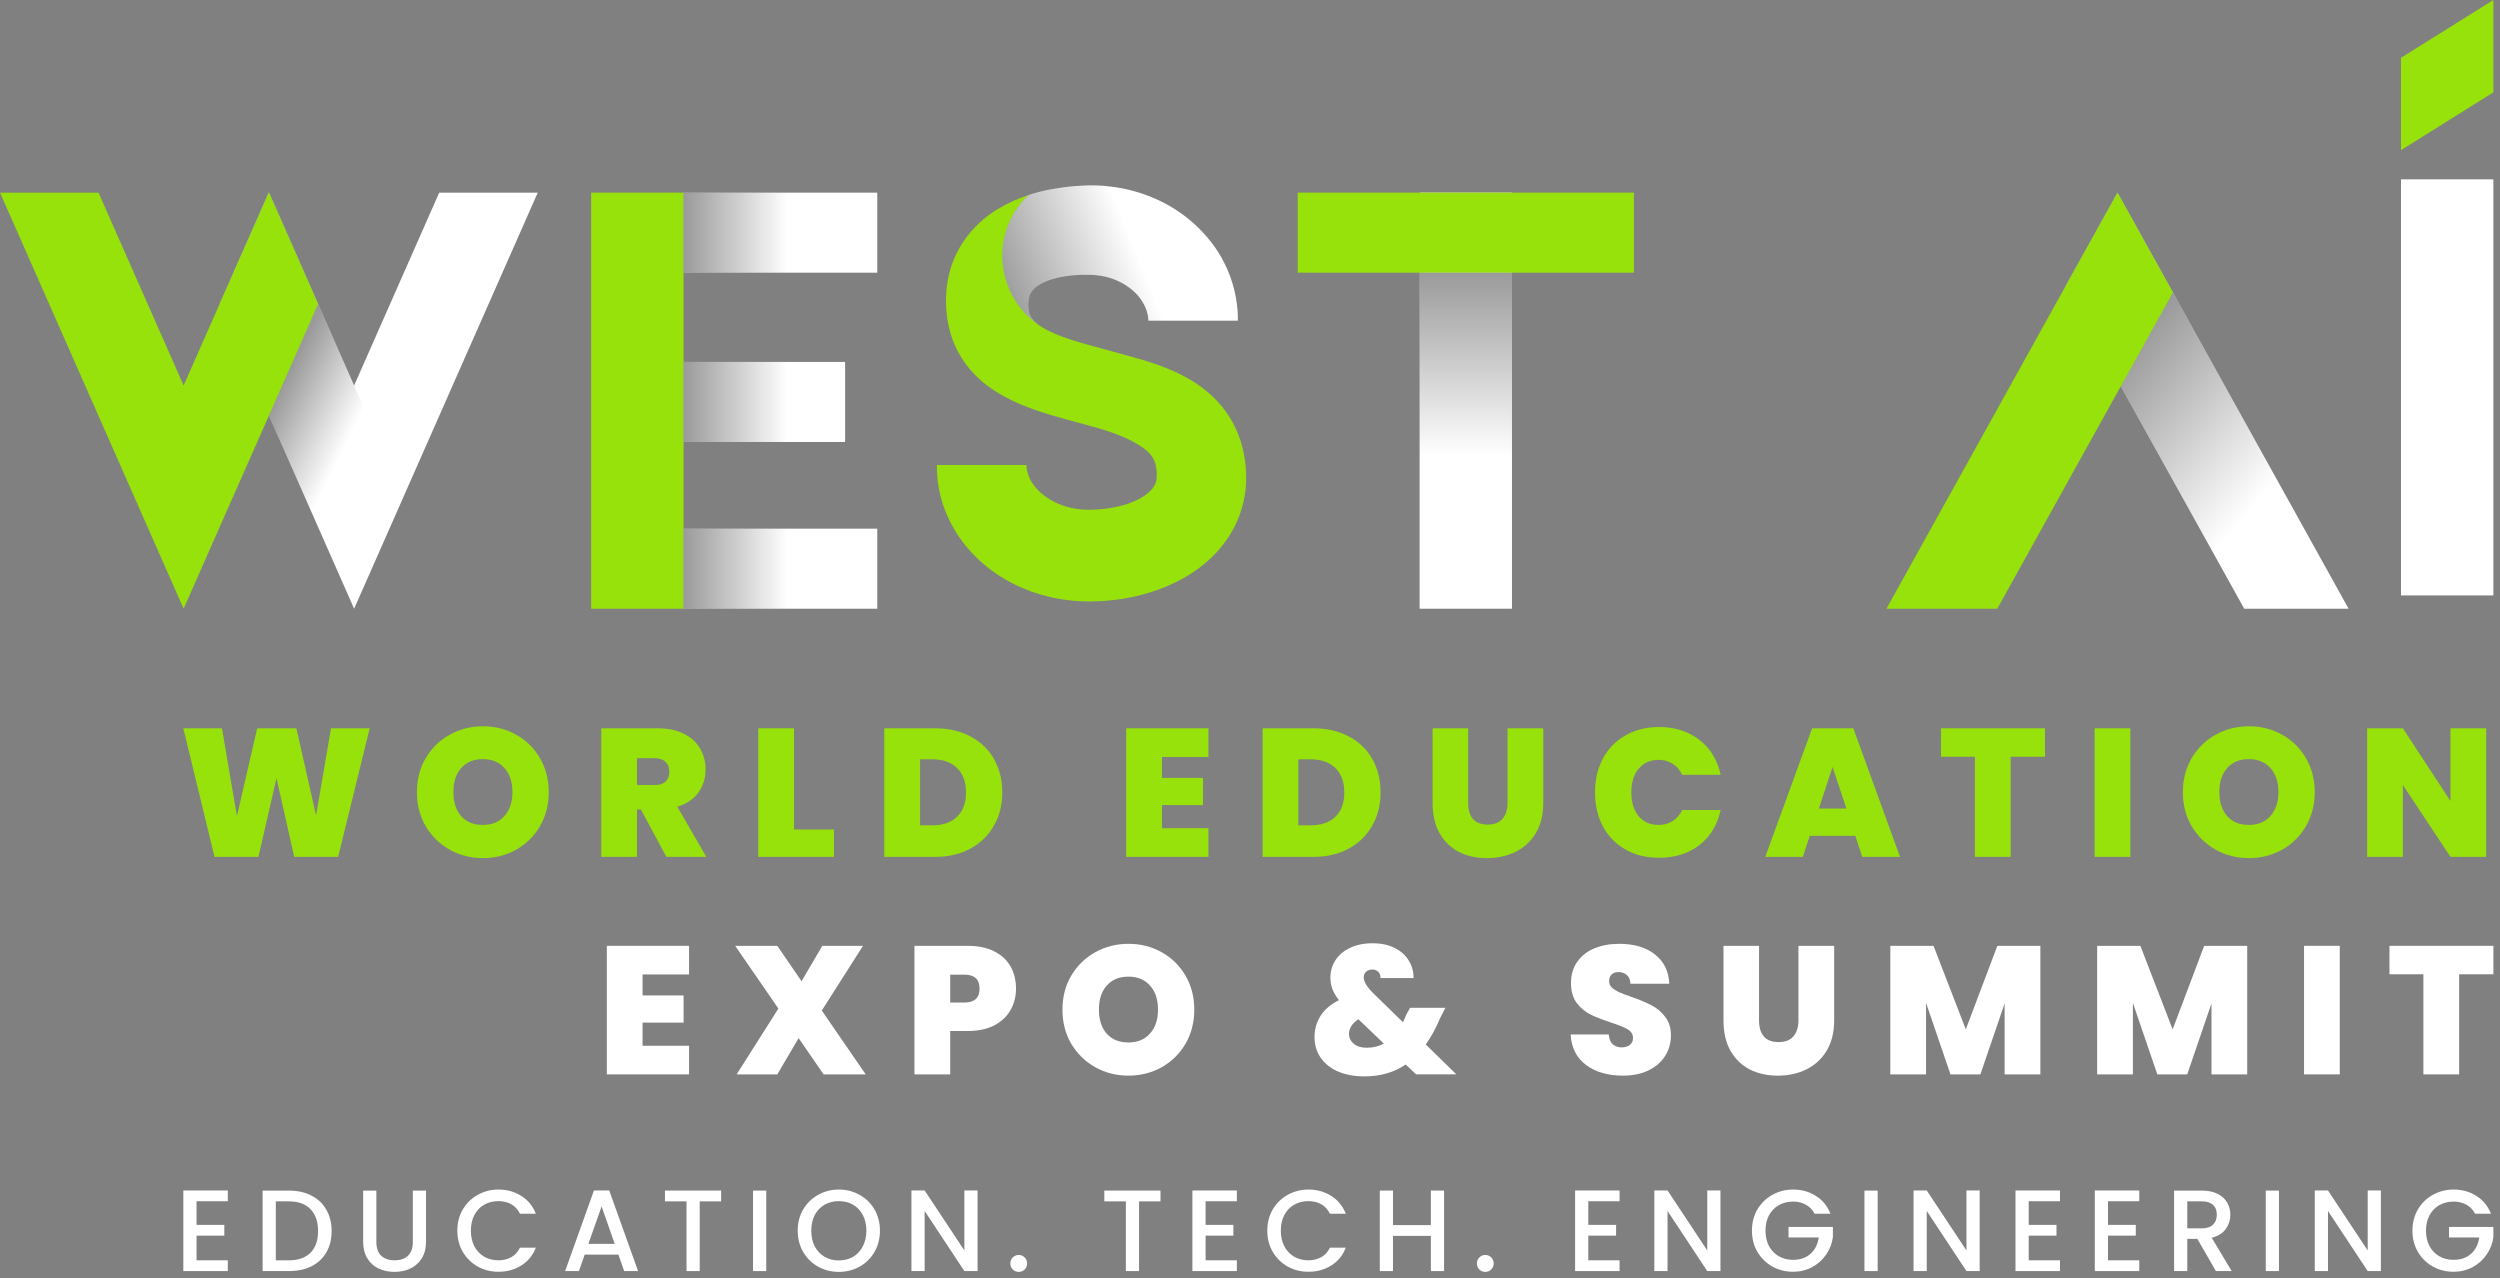 <svg width="311" height="159" viewBox="0 0 311 159" fill="none" xmlns="http://www.w3.org/2000/svg">
<rect x="0" y="0" width="311" height="159" fill="#808080" stroke="none"/>
<path d="M50.181 61.836L50.182 61.837L44.053 75.725L44.053 75.724L44.052 75.725L37.924 61.837L37.925 61.836L33.452 51.695L27.323 37.807L33.429 23.965H33.467L39.572 37.807L44.053 47.955L54.639 23.965H66.895L50.181 61.836Z" fill="white"/>
<path opacity="0.44" d="M50.182 61.837L44.053 75.725L37.925 61.837L33.452 51.695L27.323 37.807L33.429 23.965H33.467L39.572 37.807L44.053 47.957L50.182 61.837Z" fill="url(#paint0_linear_1_406)"/>
<path d="M39.573 37.806L33.453 51.695L28.971 61.837L22.843 75.725L16.715 61.837L0 23.964H12.257L22.843 47.956L27.325 37.806L33.43 23.964H33.468L39.573 37.806Z" fill="#97E20A"/>
<path d="M85.034 23.965H73.543V75.725H85.034V23.965Z" fill="#97E20A"/>
<path d="M85.036 33.923V23.965L109.134 23.965V33.923L85.036 33.923ZM109.134 75.725V65.766L85.036 65.766V75.725L109.134 75.725ZM105.132 54.982V45.023L85.036 45.023V54.982L105.132 54.982Z" fill="white"/>
<path opacity="0.44" d="M85.036 33.923V23.965L109.134 23.965V33.923L85.036 33.923ZM109.134 75.725V65.766L85.036 65.766V75.725L109.134 75.725ZM105.132 54.982V45.023L85.036 45.023V54.982L105.132 54.982Z" fill="url(#paint1_linear_1_406)"/>
<path d="M155.011 58.889C155.039 59.292 155.021 59.805 155.001 60.286C154.959 60.778 154.916 61.268 154.823 61.762C154.649 62.745 154.374 63.732 153.974 64.659C153.188 66.523 151.994 68.137 150.67 69.389C149.344 70.655 147.896 71.605 146.441 72.339C143.518 73.797 140.548 74.496 137.609 74.736C136.873 74.798 136.14 74.816 135.405 74.821C134.611 74.811 133.815 74.78 133.02 74.682C131.43 74.51 129.85 74.137 128.317 73.596C125.261 72.494 122.362 70.63 120.149 67.909C119.043 66.558 118.121 64.989 117.483 63.273C116.84 61.557 116.529 59.689 116.546 57.849H127.677C127.732 58.838 128.094 59.783 128.875 60.698C129.654 61.595 130.813 62.39 132.159 62.871C132.836 63.103 133.55 63.279 134.29 63.353C134.658 63.401 135.035 63.407 135.411 63.416C135.847 63.409 136.287 63.401 136.718 63.361C138.442 63.235 140.118 62.842 141.4 62.218C142.042 61.915 142.572 61.557 142.949 61.212C143.334 60.866 143.551 60.548 143.69 60.258C143.765 60.112 143.803 59.961 143.841 59.795C143.882 59.608 143.896 59.491 143.897 59.17C143.914 58.528 143.819 58.069 143.733 57.698C143.613 57.34 143.505 57.003 143.16 56.592C142.834 56.184 142.285 55.729 141.576 55.298C140.149 54.417 138.15 53.677 135.984 53.084C133.804 52.468 131.44 51.915 128.891 51.038C127.613 50.596 126.279 50.068 124.897 49.306C123.524 48.55 122.058 47.54 120.782 46.086C119.509 44.642 118.518 42.747 118.089 40.888C117.858 39.959 117.738 39.042 117.701 38.173C117.654 37.305 117.68 36.398 117.809 35.464C118.044 33.605 118.758 31.632 119.896 29.982C121.023 28.318 122.499 27.013 124 26.078C125.31 25.277 126.623 24.705 127.923 24.276C125.943 26.181 124.705 28.852 124.705 31.817C124.705 35.3 126.413 38.377 129.029 40.28C129.23 40.442 129.457 40.607 129.732 40.769C129.857 40.843 129.994 40.917 130.132 40.99C130.162 41.007 130.192 41.024 130.223 41.041C130.447 41.157 130.686 41.272 130.937 41.385C131.029 41.426 131.121 41.467 131.215 41.505C131.516 41.634 131.826 41.761 132.154 41.884C134.024 42.572 136.218 43.135 138.552 43.768C140.893 44.431 143.42 45.016 146.183 46.25C147.557 46.886 149.005 47.701 150.385 48.904C151.763 50.081 153.029 51.706 153.815 53.508C154.621 55.306 154.95 57.191 155.011 58.889Z" fill="#97E20A"/>
<path d="M127.923 24.274C129.644 23.707 131.343 23.4 132.984 23.217C133.708 23.142 134.425 23.093 135.135 23.072L135.676 23.059L136.28 23.068C136.683 23.074 137.087 23.106 137.491 23.134C139.104 23.279 140.715 23.609 142.271 24.154C145.383 25.227 148.294 27.148 150.481 29.887C152.691 32.585 154.041 36.243 153.99 39.894H142.858C142.829 38.845 142.429 37.871 141.693 36.931C140.946 36.007 139.822 35.212 138.523 34.725C137.872 34.48 137.174 34.323 136.457 34.241C136.277 34.228 136.097 34.206 135.914 34.201L135.64 34.191L135.302 34.185C134.841 34.178 134.388 34.189 133.945 34.216C132.178 34.309 130.546 34.716 129.555 35.272C129.047 35.538 128.717 35.805 128.496 36.061C128.273 36.319 128.111 36.588 128.005 37.045C127.888 37.466 127.887 38.219 127.963 38.603C128.03 39.038 128.144 39.285 128.378 39.631C128.524 39.824 128.745 40.048 129.029 40.278C126.413 38.375 124.705 35.298 124.705 31.815C124.705 28.85 125.943 26.179 127.923 24.274Z" fill="white"/>
<path opacity="0.44" d="M127.923 24.274C129.644 23.707 131.343 23.4 132.984 23.217C133.708 23.142 134.425 23.093 135.135 23.072L135.676 23.059L136.28 23.068C136.683 23.074 137.087 23.106 137.491 23.134C139.104 23.279 140.715 23.609 142.271 24.154C145.383 25.227 148.294 27.148 150.481 29.887C152.691 32.585 154.041 36.243 153.99 39.894H142.858C142.829 38.845 142.429 37.871 141.693 36.931C140.946 36.007 139.822 35.212 138.523 34.725C137.872 34.48 137.174 34.323 136.457 34.241C136.277 34.228 136.097 34.206 135.914 34.201L135.64 34.191L135.302 34.185C134.841 34.178 134.388 34.189 133.945 34.216C132.178 34.309 130.546 34.716 129.555 35.272C129.047 35.538 128.717 35.805 128.496 36.061C128.273 36.319 128.111 36.588 128.005 37.045C127.888 37.466 127.887 38.219 127.963 38.603C128.03 39.038 128.144 39.285 128.378 39.631C128.524 39.824 128.745 40.048 129.029 40.278C126.413 38.375 124.705 35.298 124.705 31.815C124.705 28.85 125.943 26.179 127.923 24.274Z" fill="url(#paint2_linear_1_406)"/>
<path d="M188.09 23.965H176.599V75.725H188.09V23.965Z" fill="white"/>
<path d="M203.254 23.965H161.433V33.923H203.254V23.965Z" fill="#97E20A"/>
<path opacity="0.44" d="M188.09 33.925H176.599V75.726H188.09V33.925Z" fill="url(#paint3_linear_1_406)"/>
<path d="M256.922 35.654L263.816 48.064L279.182 75.725H292.167L270.312 36.374L263.418 23.965L256.922 35.654Z" fill="white"/>
<path opacity="0.44" d="M256.922 35.654L263.816 48.064L279.182 75.725H292.167L270.312 36.374L263.418 23.965L256.922 35.654Z" fill="url(#paint4_linear_1_406)"/>
<path d="M234.671 75.725H248.46L263.819 48.064L270.315 36.374L263.421 23.965L256.925 35.654L234.671 75.725Z" fill="#97E20A"/>
<path d="M310.174 74.07H298.683V22.31H310.174V74.07Z" fill="white"/>
<path d="M310.174 11.491L298.683 18.68V7.189L310.174 0V11.491Z" fill="#97E20A"/>
<path d="M310.18 117.662V121.201H305.915V133.653H301.47V121.201H297.251V117.662H310.18Z" fill="white"/>
<path d="M291.067 117.662V133.653H286.622V117.662H291.067Z" fill="white"/>
<path d="M279.553 117.662V133.653H275.108V124.83L272.091 133.653H268.371L265.332 124.762V133.653H260.886V117.662H266.262L270.277 128.051L274.2 117.662H279.553Z" fill="white"/>
<path d="M253.822 117.662V133.653H249.376V124.83L246.359 133.653H242.64L239.6 124.762V133.653H235.155V117.662H240.53L244.545 128.051L248.469 117.662H253.822Z" fill="white"/>
<path d="M218.826 117.662V126.939C218.826 127.801 219.022 128.466 219.415 128.935C219.824 129.404 220.436 129.638 221.253 129.638C222.069 129.638 222.681 129.404 223.09 128.935C223.513 128.451 223.725 127.786 223.725 126.939V117.662H228.17V126.939C228.17 128.406 227.86 129.661 227.241 130.704C226.621 131.733 225.774 132.511 224.7 133.041C223.642 133.555 222.462 133.812 221.162 133.812C219.861 133.812 218.697 133.555 217.669 133.041C216.656 132.511 215.854 131.733 215.264 130.704C214.69 129.676 214.403 128.421 214.403 126.939V117.662H218.826Z" fill="white"/>
<path d="M201.898 133.81C200.038 133.81 198.51 133.372 197.316 132.495C196.121 131.603 195.479 130.332 195.388 128.684H200.128C200.174 129.244 200.34 129.652 200.627 129.909C200.915 130.166 201.285 130.295 201.739 130.295C202.147 130.295 202.48 130.196 202.737 130C203.009 129.788 203.145 129.501 203.145 129.138C203.145 128.669 202.926 128.306 202.487 128.049C202.049 127.792 201.338 127.505 200.355 127.187C199.312 126.839 198.465 126.507 197.815 126.189C197.18 125.857 196.62 125.38 196.136 124.76C195.668 124.125 195.433 123.301 195.433 122.288C195.433 121.26 195.69 120.383 196.204 119.657C196.719 118.916 197.429 118.356 198.337 117.978C199.244 117.6 200.272 117.411 201.421 117.411C203.281 117.411 204.763 117.85 205.867 118.727C206.986 119.589 207.583 120.806 207.659 122.379H202.828C202.812 121.895 202.661 121.532 202.374 121.29C202.102 121.048 201.746 120.927 201.308 120.927C200.975 120.927 200.703 121.025 200.491 121.222C200.28 121.419 200.174 121.698 200.174 122.061C200.174 122.364 200.287 122.628 200.514 122.855C200.756 123.067 201.051 123.256 201.399 123.422C201.746 123.573 202.261 123.77 202.941 124.012C203.954 124.36 204.786 124.707 205.436 125.055C206.101 125.388 206.668 125.864 207.137 126.484C207.621 127.089 207.863 127.86 207.863 128.798C207.863 129.75 207.621 130.605 207.137 131.361C206.668 132.117 205.98 132.714 205.073 133.153C204.181 133.591 203.122 133.81 201.898 133.81Z" fill="white"/>
<path d="M176.161 133.651L174.868 132.426C173.432 133.409 171.715 133.901 169.719 133.901C168.464 133.901 167.368 133.697 166.43 133.288C165.508 132.88 164.79 132.305 164.276 131.564C163.777 130.824 163.527 129.969 163.527 129.001C163.527 128.034 163.777 127.157 164.276 126.37C164.79 125.569 165.553 124.919 166.566 124.42C166.188 123.936 165.916 123.475 165.75 123.036C165.584 122.598 165.5 122.129 165.5 121.63C165.5 120.844 165.705 120.125 166.113 119.475C166.521 118.825 167.118 118.311 167.905 117.933C168.706 117.54 169.651 117.343 170.74 117.343C171.844 117.343 172.781 117.547 173.552 117.955C174.324 118.349 174.898 118.878 175.276 119.543C175.669 120.193 175.858 120.904 175.843 121.675H171.738C171.738 121.327 171.64 121.063 171.443 120.881C171.246 120.7 171.005 120.609 170.717 120.609C170.415 120.609 170.158 120.7 169.946 120.881C169.749 121.048 169.651 121.282 169.651 121.584C169.651 122.114 170.029 122.756 170.785 123.512L174.528 127.164C174.664 126.892 174.808 126.567 174.959 126.189L175.412 125.372H179.813L179.155 126.643C178.611 127.943 178.013 129.039 177.363 129.931L181.174 133.651H176.161ZM170.014 130.34C170.816 130.34 171.526 130.166 172.146 129.818L168.993 126.801C168.6 127.043 168.305 127.323 168.109 127.641C167.912 127.958 167.814 128.283 167.814 128.616C167.814 129.1 168.011 129.508 168.404 129.841C168.797 130.173 169.334 130.34 170.014 130.34Z" fill="white"/>
<path d="M140.38 133.81C138.883 133.81 137.507 133.463 136.252 132.767C134.997 132.056 133.999 131.081 133.258 129.841C132.532 128.586 132.169 127.172 132.169 125.6C132.169 124.027 132.532 122.621 133.258 121.381C133.999 120.126 134.997 119.15 136.252 118.455C137.507 117.759 138.883 117.411 140.38 117.411C141.892 117.411 143.268 117.759 144.508 118.455C145.763 119.15 146.754 120.126 147.48 121.381C148.206 122.621 148.568 124.027 148.568 125.6C148.568 127.172 148.206 128.586 147.48 129.841C146.754 131.081 145.763 132.056 144.508 132.767C143.253 133.463 141.877 133.81 140.38 133.81ZM140.38 129.682C141.514 129.682 142.407 129.312 143.057 128.571C143.722 127.83 144.055 126.839 144.055 125.6C144.055 124.329 143.722 123.331 143.057 122.606C142.407 121.865 141.514 121.494 140.38 121.494C139.231 121.494 138.331 121.865 137.681 122.606C137.031 123.331 136.706 124.329 136.706 125.6C136.706 126.855 137.031 127.853 137.681 128.594C138.331 129.319 139.231 129.682 140.38 129.682Z" fill="white"/>
<path d="M126.392 122.992C126.392 123.96 126.165 124.845 125.712 125.646C125.273 126.433 124.6 127.068 123.693 127.552C122.801 128.02 121.705 128.255 120.404 128.255H118.204V133.653H113.758V117.662H120.404C121.689 117.662 122.778 117.889 123.67 118.343C124.578 118.796 125.258 119.424 125.712 120.225C126.165 121.027 126.392 121.949 126.392 122.992ZM119.973 124.716C121.228 124.716 121.856 124.142 121.856 122.992C121.856 121.828 121.228 121.246 119.973 121.246H118.204V124.716H119.973Z" fill="white"/>
<path d="M102.456 133.653L99.349 129.139L96.695 133.653H91.637L96.831 125.465L91.456 117.662H96.695L99.712 122.063L102.297 117.662H107.356L102.229 125.714L107.696 133.653H102.456Z" fill="white"/>
<path d="M79.934 121.223V123.832H85.038V127.211H79.934V130.092H85.718V133.653H75.489V117.662H85.718V121.223H79.934Z" fill="white"/>
<path d="M279.762 106.75C278.265 106.75 276.889 106.402 275.634 105.707C274.378 104.996 273.38 104.021 272.64 102.781C271.914 101.526 271.551 100.112 271.551 98.539C271.551 96.967 271.914 95.56 272.64 94.32C273.38 93.065 274.378 92.09 275.634 91.394C276.889 90.699 278.265 90.351 279.762 90.351C281.274 90.351 282.65 90.699 283.89 91.394C285.145 92.09 286.135 93.065 286.861 94.32C287.587 95.56 287.95 96.967 287.95 98.539C287.95 100.112 287.587 101.526 286.861 102.781C286.135 104.021 285.145 104.996 283.89 105.707C282.635 106.402 281.259 106.75 279.762 106.75ZM279.762 102.622C280.896 102.622 281.788 102.251 282.438 101.511C283.103 100.77 283.436 99.779 283.436 98.539C283.436 97.269 283.103 96.271 282.438 95.545C281.788 94.804 280.896 94.434 279.762 94.434C278.612 94.434 277.713 94.804 277.062 95.545C276.412 96.271 276.087 97.269 276.087 98.539C276.087 99.794 276.412 100.792 277.062 101.533C277.713 102.259 278.612 102.622 279.762 102.622Z" fill="#97E20A"/>
<path d="M309.285 106.593H304.839L298.919 97.656V106.593H294.474V90.602H298.919L304.839 99.652V90.602H309.285V106.593Z" fill="#97E20A"/>
<path d="M265.017 90.602V106.593H260.572V90.602H265.017Z" fill="#97E20A"/>
<path d="M254.393 90.602V94.14H250.128V106.593H245.683V94.14H241.464V90.602H254.393Z" fill="#97E20A"/>
<path d="M230.805 103.984H225.134L224.273 106.593H219.6L225.429 90.602H230.555L236.362 106.593H231.667L230.805 103.984ZM229.694 100.582L227.97 95.41L226.269 100.582H229.694Z" fill="#97E20A"/>
<path d="M198.423 98.562C198.423 96.99 198.748 95.591 199.398 94.366C200.064 93.126 201.001 92.166 202.211 91.485C203.42 90.79 204.812 90.442 206.384 90.442C208.38 90.442 210.059 90.979 211.42 92.052C212.78 93.111 213.658 94.555 214.051 96.385H209.265C208.977 95.78 208.577 95.319 208.063 95.001C207.564 94.683 206.981 94.525 206.316 94.525C205.288 94.525 204.464 94.895 203.844 95.636C203.239 96.362 202.937 97.337 202.937 98.562C202.937 99.802 203.239 100.793 203.844 101.533C204.464 102.259 205.288 102.622 206.316 102.622C206.981 102.622 207.564 102.463 208.063 102.146C208.577 101.828 208.977 101.367 209.265 100.762H214.051C213.658 102.592 212.78 104.044 211.42 105.117C210.059 106.176 208.38 106.705 206.384 106.705C204.812 106.705 203.42 106.365 202.211 105.684C201.001 104.989 200.064 104.028 199.398 102.804C198.748 101.564 198.423 100.15 198.423 98.562Z" fill="#97E20A"/>
<path d="M182.638 90.602V99.879C182.638 100.741 182.834 101.406 183.228 101.875C183.636 102.343 184.248 102.578 185.065 102.578C185.881 102.578 186.494 102.343 186.902 101.875C187.325 101.391 187.537 100.725 187.537 99.879V90.602H191.983V99.879C191.983 101.345 191.673 102.601 191.053 103.644C190.433 104.672 189.586 105.451 188.512 105.98C187.454 106.494 186.274 106.751 184.974 106.751C183.674 106.751 182.509 106.494 181.481 105.98C180.468 105.451 179.666 104.672 179.077 103.644C178.502 102.616 178.215 101.361 178.215 99.879V90.602H182.638Z" fill="#97E20A"/>
<path d="M163.398 90.602C165.077 90.602 166.543 90.942 167.798 91.623C169.069 92.288 170.044 93.225 170.724 94.435C171.405 95.645 171.745 97.028 171.745 98.586C171.745 100.128 171.397 101.504 170.702 102.714C170.021 103.924 169.046 104.876 167.776 105.572C166.521 106.252 165.061 106.593 163.398 106.593H157.07V90.602H163.398ZM163.058 102.669C164.358 102.669 165.379 102.313 166.12 101.603C166.861 100.892 167.231 99.886 167.231 98.586C167.231 97.27 166.861 96.257 166.12 95.546C165.379 94.821 164.358 94.458 163.058 94.458H161.515V102.669H163.058Z" fill="#97E20A"/>
<path d="M144.548 94.163V96.771H149.652V100.151H144.548V103.031H150.332V106.593H140.103V90.602H150.332V94.163H144.548Z" fill="#97E20A"/>
<path d="M116.336 90.602C118.015 90.602 119.482 90.942 120.737 91.623C122.007 92.288 122.982 93.225 123.663 94.435C124.343 95.645 124.683 97.028 124.683 98.586C124.683 100.128 124.335 101.504 123.64 102.714C122.959 103.924 121.984 104.876 120.714 105.572C119.459 106.252 118 106.593 116.336 106.593H110.008V90.602H116.336ZM115.996 102.669C117.296 102.669 118.317 102.313 119.058 101.603C119.799 100.892 120.17 99.886 120.17 98.586C120.17 97.27 119.799 96.257 119.058 95.546C118.317 94.821 117.296 94.458 115.996 94.458H114.454V102.669H115.996Z" fill="#97E20A"/>
<path d="M98.778 103.19H103.745V106.593H94.332V90.602H98.778V103.19Z" fill="#97E20A"/>
<path d="M82.897 106.593L79.721 100.695H79.245V106.593H74.799V90.602H81.808C83.093 90.602 84.182 90.829 85.074 91.282C85.966 91.721 86.639 92.333 87.093 93.12C87.546 93.891 87.773 94.76 87.773 95.728C87.773 96.817 87.471 97.777 86.866 98.609C86.276 99.425 85.407 100.007 84.258 100.355L87.864 106.593H82.897ZM79.245 97.656H81.445C82.05 97.656 82.504 97.512 82.806 97.225C83.108 96.938 83.26 96.522 83.26 95.977C83.26 95.463 83.101 95.063 82.783 94.775C82.481 94.473 82.035 94.322 81.445 94.322H79.245V97.656Z" fill="#97E20A"/>
<path d="M60.075 106.75C58.578 106.75 57.202 106.402 55.947 105.707C54.692 104.996 53.694 104.021 52.953 102.781C52.227 101.526 51.864 100.112 51.864 98.539C51.864 96.967 52.227 95.56 52.953 94.32C53.694 93.065 54.692 92.09 55.947 91.394C57.202 90.699 58.578 90.351 60.075 90.351C61.587 90.351 62.963 90.699 64.203 91.394C65.458 92.09 66.449 93.065 67.174 94.32C67.9 95.56 68.263 96.967 68.263 98.539C68.263 100.112 67.9 101.526 67.174 102.781C66.449 104.021 65.458 104.996 64.203 105.707C62.948 106.402 61.572 106.75 60.075 106.75ZM60.075 102.622C61.209 102.622 62.101 102.252 62.752 101.511C63.417 100.77 63.75 99.779 63.75 98.539C63.75 97.269 63.417 96.271 62.752 95.545C62.101 94.804 61.209 94.434 60.075 94.434C58.926 94.434 58.026 94.804 57.376 95.545C56.726 96.271 56.401 97.269 56.401 98.539C56.401 99.794 56.726 100.792 57.376 101.533C58.026 102.259 58.926 102.622 60.075 102.622Z" fill="#97E20A"/>
<path d="M45.988 90.602L42.064 106.593H36.597L34.397 96.794L32.152 106.593H26.686L22.807 90.602H27.615L29.475 101.534L31.993 90.602H36.87L39.319 101.444L41.179 90.602H45.988Z" fill="#97E20A"/>
<path d="M307.9 150.99C307.641 150.49 307.281 150.116 306.82 149.866C306.359 149.607 305.826 149.477 305.221 149.477C304.558 149.477 303.967 149.626 303.449 149.924C302.93 150.221 302.522 150.644 302.224 151.191C301.936 151.739 301.792 152.373 301.792 153.093C301.792 153.813 301.936 154.452 302.224 155.009C302.522 155.557 302.93 155.979 303.449 156.277C303.967 156.575 304.558 156.723 305.221 156.723C306.114 156.723 306.839 156.474 307.396 155.974C307.953 155.475 308.294 154.798 308.419 153.943H304.659V152.632H310.176V153.914C310.071 154.692 309.792 155.408 309.341 156.061C308.899 156.714 308.318 157.237 307.598 157.631C306.887 158.015 306.095 158.207 305.221 158.207C304.279 158.207 303.42 157.991 302.642 157.559C301.864 157.117 301.245 156.507 300.784 155.729C300.332 154.952 300.106 154.073 300.106 153.093C300.106 152.113 300.332 151.235 300.784 150.457C301.245 149.679 301.864 149.074 302.642 148.642C303.429 148.2 304.289 147.979 305.221 147.979C306.287 147.979 307.233 148.243 308.059 148.771C308.894 149.29 309.499 150.029 309.874 150.99H307.9Z" fill="white"/>
<path d="M296.184 158.122H294.542L289.601 150.645V158.122H287.958V148.095H289.601L294.542 155.557V148.095H296.184V158.122Z" fill="white"/>
<path d="M283.504 148.109V158.122H281.862V148.109H283.504Z" fill="white"/>
<path d="M275.656 158.122L273.351 154.117H272.098V158.122H270.456V148.109H273.913C274.682 148.109 275.33 148.244 275.858 148.513C276.396 148.781 276.795 149.142 277.054 149.593C277.323 150.044 277.457 150.549 277.457 151.106C277.457 151.759 277.265 152.354 276.881 152.892C276.506 153.42 275.925 153.78 275.138 153.973L277.616 158.122H275.656ZM272.098 152.806H273.913C274.528 152.806 274.989 152.652 275.296 152.345C275.613 152.037 275.772 151.624 275.772 151.106C275.772 150.587 275.618 150.184 275.311 149.896C275.003 149.598 274.538 149.449 273.913 149.449H272.098V152.806Z" fill="white"/>
<path d="M262.235 149.435V152.374H265.692V153.713H262.235V156.782H266.125V158.122H260.593V148.095H266.125V149.435H262.235Z" fill="white"/>
<path d="M252.37 149.435V152.374H255.827V153.713H252.37V156.782H256.26V158.122H250.728V148.095H256.26V149.435H252.37Z" fill="white"/>
<path d="M246.27 158.122H244.628L239.686 150.645V158.122H238.044V148.095H239.686L244.628 155.557V148.095H246.27V158.122Z" fill="white"/>
<path d="M233.581 148.109V158.122H231.938V148.109H233.581Z" fill="white"/>
<path d="M225.735 150.99C225.476 150.49 225.115 150.116 224.654 149.866C224.193 149.607 223.66 149.477 223.055 149.477C222.393 149.477 221.802 149.626 221.283 149.924C220.765 150.221 220.357 150.644 220.059 151.191C219.771 151.739 219.627 152.373 219.627 153.093C219.627 153.813 219.771 154.452 220.059 155.009C220.357 155.557 220.765 155.979 221.283 156.277C221.802 156.575 222.393 156.723 223.055 156.723C223.949 156.723 224.674 156.474 225.231 155.974C225.788 155.475 226.129 154.798 226.254 153.943H222.494V152.632H228.011V153.914C227.905 154.692 227.627 155.408 227.176 156.061C226.734 156.714 226.153 157.237 225.432 157.631C224.722 158.015 223.929 158.207 223.055 158.207C222.114 158.207 221.255 157.991 220.477 157.559C219.699 157.117 219.079 156.507 218.618 155.729C218.167 154.952 217.941 154.073 217.941 153.093C217.941 152.113 218.167 151.235 218.618 150.457C219.079 149.679 219.699 149.074 220.477 148.642C221.264 148.2 222.124 147.979 223.055 147.979C224.121 147.979 225.067 148.243 225.893 148.771C226.729 149.29 227.334 150.029 227.709 150.99H225.735Z" fill="white"/>
<path d="M214.026 158.122H212.383L207.442 150.645V158.122H205.8V148.095H207.442L212.383 155.557V148.095H214.026V158.122Z" fill="white"/>
<path d="M197.584 149.435V152.374H201.041V153.713H197.584V156.782H201.474V158.122H195.942V148.095H201.474V149.435H197.584Z" fill="white"/>
<path d="M184.776 158.223C184.478 158.223 184.228 158.122 184.027 157.921C183.825 157.719 183.724 157.469 183.724 157.172C183.724 156.874 183.825 156.624 184.027 156.423C184.228 156.221 184.478 156.12 184.776 156.12C185.064 156.12 185.309 156.221 185.51 156.423C185.712 156.624 185.813 156.874 185.813 157.172C185.813 157.469 185.712 157.719 185.51 157.921C185.309 158.122 185.064 158.223 184.776 158.223Z" fill="white"/>
<path d="M179.643 148.109V158.122H178V153.742H173.29V158.122H171.647V148.109H173.29V152.402H178V148.109H179.643Z" fill="white"/>
<path d="M157.65 153.093C157.65 152.113 157.876 151.235 158.327 150.457C158.788 149.679 159.407 149.074 160.185 148.642C160.973 148.2 161.833 147.979 162.764 147.979C163.83 147.979 164.776 148.243 165.602 148.771C166.438 149.29 167.043 150.029 167.417 150.99H165.444C165.184 150.462 164.824 150.068 164.363 149.808C163.902 149.549 163.369 149.42 162.764 149.42C162.101 149.42 161.511 149.568 160.992 149.866C160.474 150.164 160.065 150.591 159.768 151.148C159.48 151.705 159.335 152.354 159.335 153.093C159.335 153.833 159.48 154.481 159.768 155.038C160.065 155.595 160.474 156.027 160.992 156.335C161.511 156.632 162.101 156.781 162.764 156.781C163.369 156.781 163.902 156.651 164.363 156.392C164.824 156.133 165.184 155.739 165.444 155.211H167.417C167.043 156.171 166.438 156.911 165.602 157.429C164.776 157.948 163.83 158.207 162.764 158.207C161.823 158.207 160.963 157.991 160.185 157.559C159.407 157.117 158.788 156.507 158.327 155.729C157.876 154.952 157.65 154.073 157.65 153.093Z" fill="white"/>
<path d="M149.977 149.435V152.374H153.434V153.713H149.977V156.782H153.866V158.122H148.334V148.095H153.866V149.435H149.977Z" fill="white"/>
<path d="M144.365 148.109V149.449H141.7V158.122H140.057V149.449H137.378V148.109H144.365Z" fill="white"/>
<path d="M126.737 158.223C126.439 158.223 126.19 158.122 125.988 157.921C125.786 157.719 125.686 157.469 125.686 157.172C125.686 156.874 125.786 156.624 125.988 156.423C126.19 156.221 126.439 156.12 126.737 156.12C127.025 156.12 127.27 156.221 127.472 156.423C127.674 156.624 127.774 156.874 127.774 157.172C127.774 157.469 127.674 157.719 127.472 157.921C127.27 158.122 127.025 158.223 126.737 158.223Z" fill="white"/>
<path d="M121.609 158.122H119.967L115.026 150.645V158.122H113.383V148.095H115.026L119.967 155.557V148.095H121.609V158.122Z" fill="white"/>
<path d="M104.349 158.222C103.418 158.222 102.558 158.006 101.771 157.573C100.993 157.132 100.373 156.522 99.912 155.744C99.461 154.956 99.235 154.073 99.235 153.093C99.235 152.113 99.461 151.235 99.912 150.457C100.373 149.679 100.993 149.074 101.771 148.642C102.558 148.2 103.418 147.979 104.349 147.979C105.291 147.979 106.15 148.2 106.928 148.642C107.716 149.074 108.335 149.679 108.786 150.457C109.238 151.235 109.464 152.113 109.464 153.093C109.464 154.073 109.238 154.956 108.786 155.744C108.335 156.522 107.716 157.132 106.928 157.573C106.15 158.006 105.291 158.222 104.349 158.222ZM104.349 156.796C105.012 156.796 105.603 156.647 106.121 156.349C106.64 156.042 107.043 155.609 107.331 155.052C107.629 154.486 107.778 153.833 107.778 153.093C107.778 152.354 107.629 151.705 107.331 151.148C107.043 150.591 106.64 150.164 106.121 149.866C105.603 149.568 105.012 149.42 104.349 149.42C103.687 149.42 103.096 149.568 102.577 149.866C102.059 150.164 101.651 150.591 101.353 151.148C101.065 151.705 100.921 152.354 100.921 153.093C100.921 153.833 101.065 154.486 101.353 155.052C101.651 155.609 102.059 156.042 102.577 156.349C103.096 156.647 103.687 156.796 104.349 156.796Z" fill="white"/>
<path d="M95.32 148.109V158.122H93.677V148.109H95.32Z" fill="white"/>
<path d="M89.709 148.109V149.449H87.044V158.122H85.402V149.449H82.722V148.109H89.709Z" fill="white"/>
<path d="M76.928 156.076H72.736L72.016 158.122H70.301L73.888 148.095H75.79L79.377 158.122H77.648L76.928 156.076ZM76.467 154.736L74.839 150.083L73.197 154.736H76.467Z" fill="white"/>
<path d="M56.892 153.093C56.892 152.113 57.118 151.235 57.569 150.457C58.03 149.679 58.65 149.074 59.428 148.642C60.215 148.2 61.075 147.979 62.006 147.979C63.072 147.979 64.018 148.243 64.844 148.771C65.68 149.29 66.285 150.029 66.659 150.99H64.686C64.427 150.462 64.066 150.068 63.605 149.808C63.144 149.549 62.611 149.42 62.006 149.42C61.344 149.42 60.753 149.568 60.234 149.866C59.716 150.164 59.307 150.591 59.01 151.148C58.722 151.705 58.578 152.354 58.578 153.093C58.578 153.833 58.722 154.481 59.01 155.038C59.307 155.595 59.716 156.027 60.234 156.335C60.753 156.632 61.344 156.781 62.006 156.781C62.611 156.781 63.144 156.651 63.605 156.392C64.066 156.133 64.427 155.739 64.686 155.211H66.659C66.285 156.171 65.68 156.911 64.844 157.429C64.018 157.948 63.072 158.207 62.006 158.207C61.065 158.207 60.206 157.991 59.428 157.559C58.65 157.117 58.03 156.507 57.569 155.729C57.118 154.952 56.892 154.073 56.892 153.093Z" fill="white"/>
<path d="M46.819 148.109V154.491C46.819 155.25 47.016 155.821 47.409 156.206C47.813 156.59 48.37 156.782 49.08 156.782C49.801 156.782 50.358 156.59 50.752 156.206C51.155 155.821 51.356 155.25 51.356 154.491V148.109H52.999V154.462C52.999 155.279 52.821 155.97 52.466 156.537C52.111 157.103 51.635 157.526 51.04 157.805C50.444 158.083 49.786 158.222 49.066 158.222C48.346 158.222 47.688 158.083 47.092 157.805C46.506 157.526 46.041 157.103 45.695 156.537C45.349 155.97 45.176 155.279 45.176 154.462V148.109H46.819Z" fill="white"/>
<path d="M35.939 148.109C37.005 148.109 37.937 148.316 38.734 148.729C39.541 149.132 40.16 149.718 40.592 150.486C41.034 151.245 41.255 152.133 41.255 153.151C41.255 154.169 41.034 155.053 40.592 155.802C40.16 156.551 39.541 157.128 38.734 157.531C37.937 157.925 37.005 158.122 35.939 158.122H32.669V148.109H35.939ZM35.939 156.782C37.111 156.782 38.009 156.465 38.633 155.831C39.257 155.197 39.569 154.304 39.569 153.151C39.569 151.989 39.257 151.082 38.633 150.429C38.009 149.776 37.111 149.449 35.939 149.449H34.311V156.782H35.939Z" fill="white"/>
<path d="M24.45 149.435V152.374H27.907V153.714H24.45V156.782H28.339V158.122H22.807V148.095H28.339V149.435H24.45Z" fill="white"/>
<defs>
<linearGradient id="paint0_linear_1_406" x1="26.284" y1="43.656" x2="44.361" y2="52.623" gradientUnits="userSpaceOnUse">
<stop offset="0.487" stop-opacity="0.9"/>
<stop offset="0.63" stop-opacity="0.65"/>
<stop offset="0.833" stop-opacity="0.293"/>
<stop offset="1" stop-opacity="0"/>
</linearGradient>
<linearGradient id="paint1_linear_1_406" x1="85.036" y1="49.845" x2="97.974" y2="49.845" gradientUnits="userSpaceOnUse">
<stop stop-opacity="0.9"/>
<stop offset="0.278" stop-opacity="0.65"/>
<stop offset="0.675" stop-opacity="0.293"/>
<stop offset="1" stop-opacity="0"/>
</linearGradient>
<linearGradient id="paint2_linear_1_406" x1="125.554" y1="38.287" x2="141.596" y2="31.826" gradientUnits="userSpaceOnUse">
<stop stop-opacity="0.9"/>
<stop offset="0.278" stop-opacity="0.65"/>
<stop offset="0.675" stop-opacity="0.293"/>
<stop offset="1" stop-opacity="0"/>
</linearGradient>
<linearGradient id="paint3_linear_1_406" x1="182.345" y1="56.717" x2="182.345" y2="33.856" gradientUnits="userSpaceOnUse">
<stop stop-opacity="0"/>
<stop offset="0.325" stop-opacity="0.293"/>
<stop offset="0.722" stop-opacity="0.65"/>
<stop offset="1" stop-opacity="0.9"/>
</linearGradient>
<linearGradient id="paint4_linear_1_406" x1="283.063" y1="59.783" x2="257.011" y2="37.773" gradientUnits="userSpaceOnUse">
<stop stop-opacity="0"/>
<stop offset="0.235" stop-opacity="0.293"/>
<stop offset="0.522" stop-opacity="0.652"/>
<stop offset="0.722" stop-opacity="0.9"/>
</linearGradient>
</defs>
</svg>
